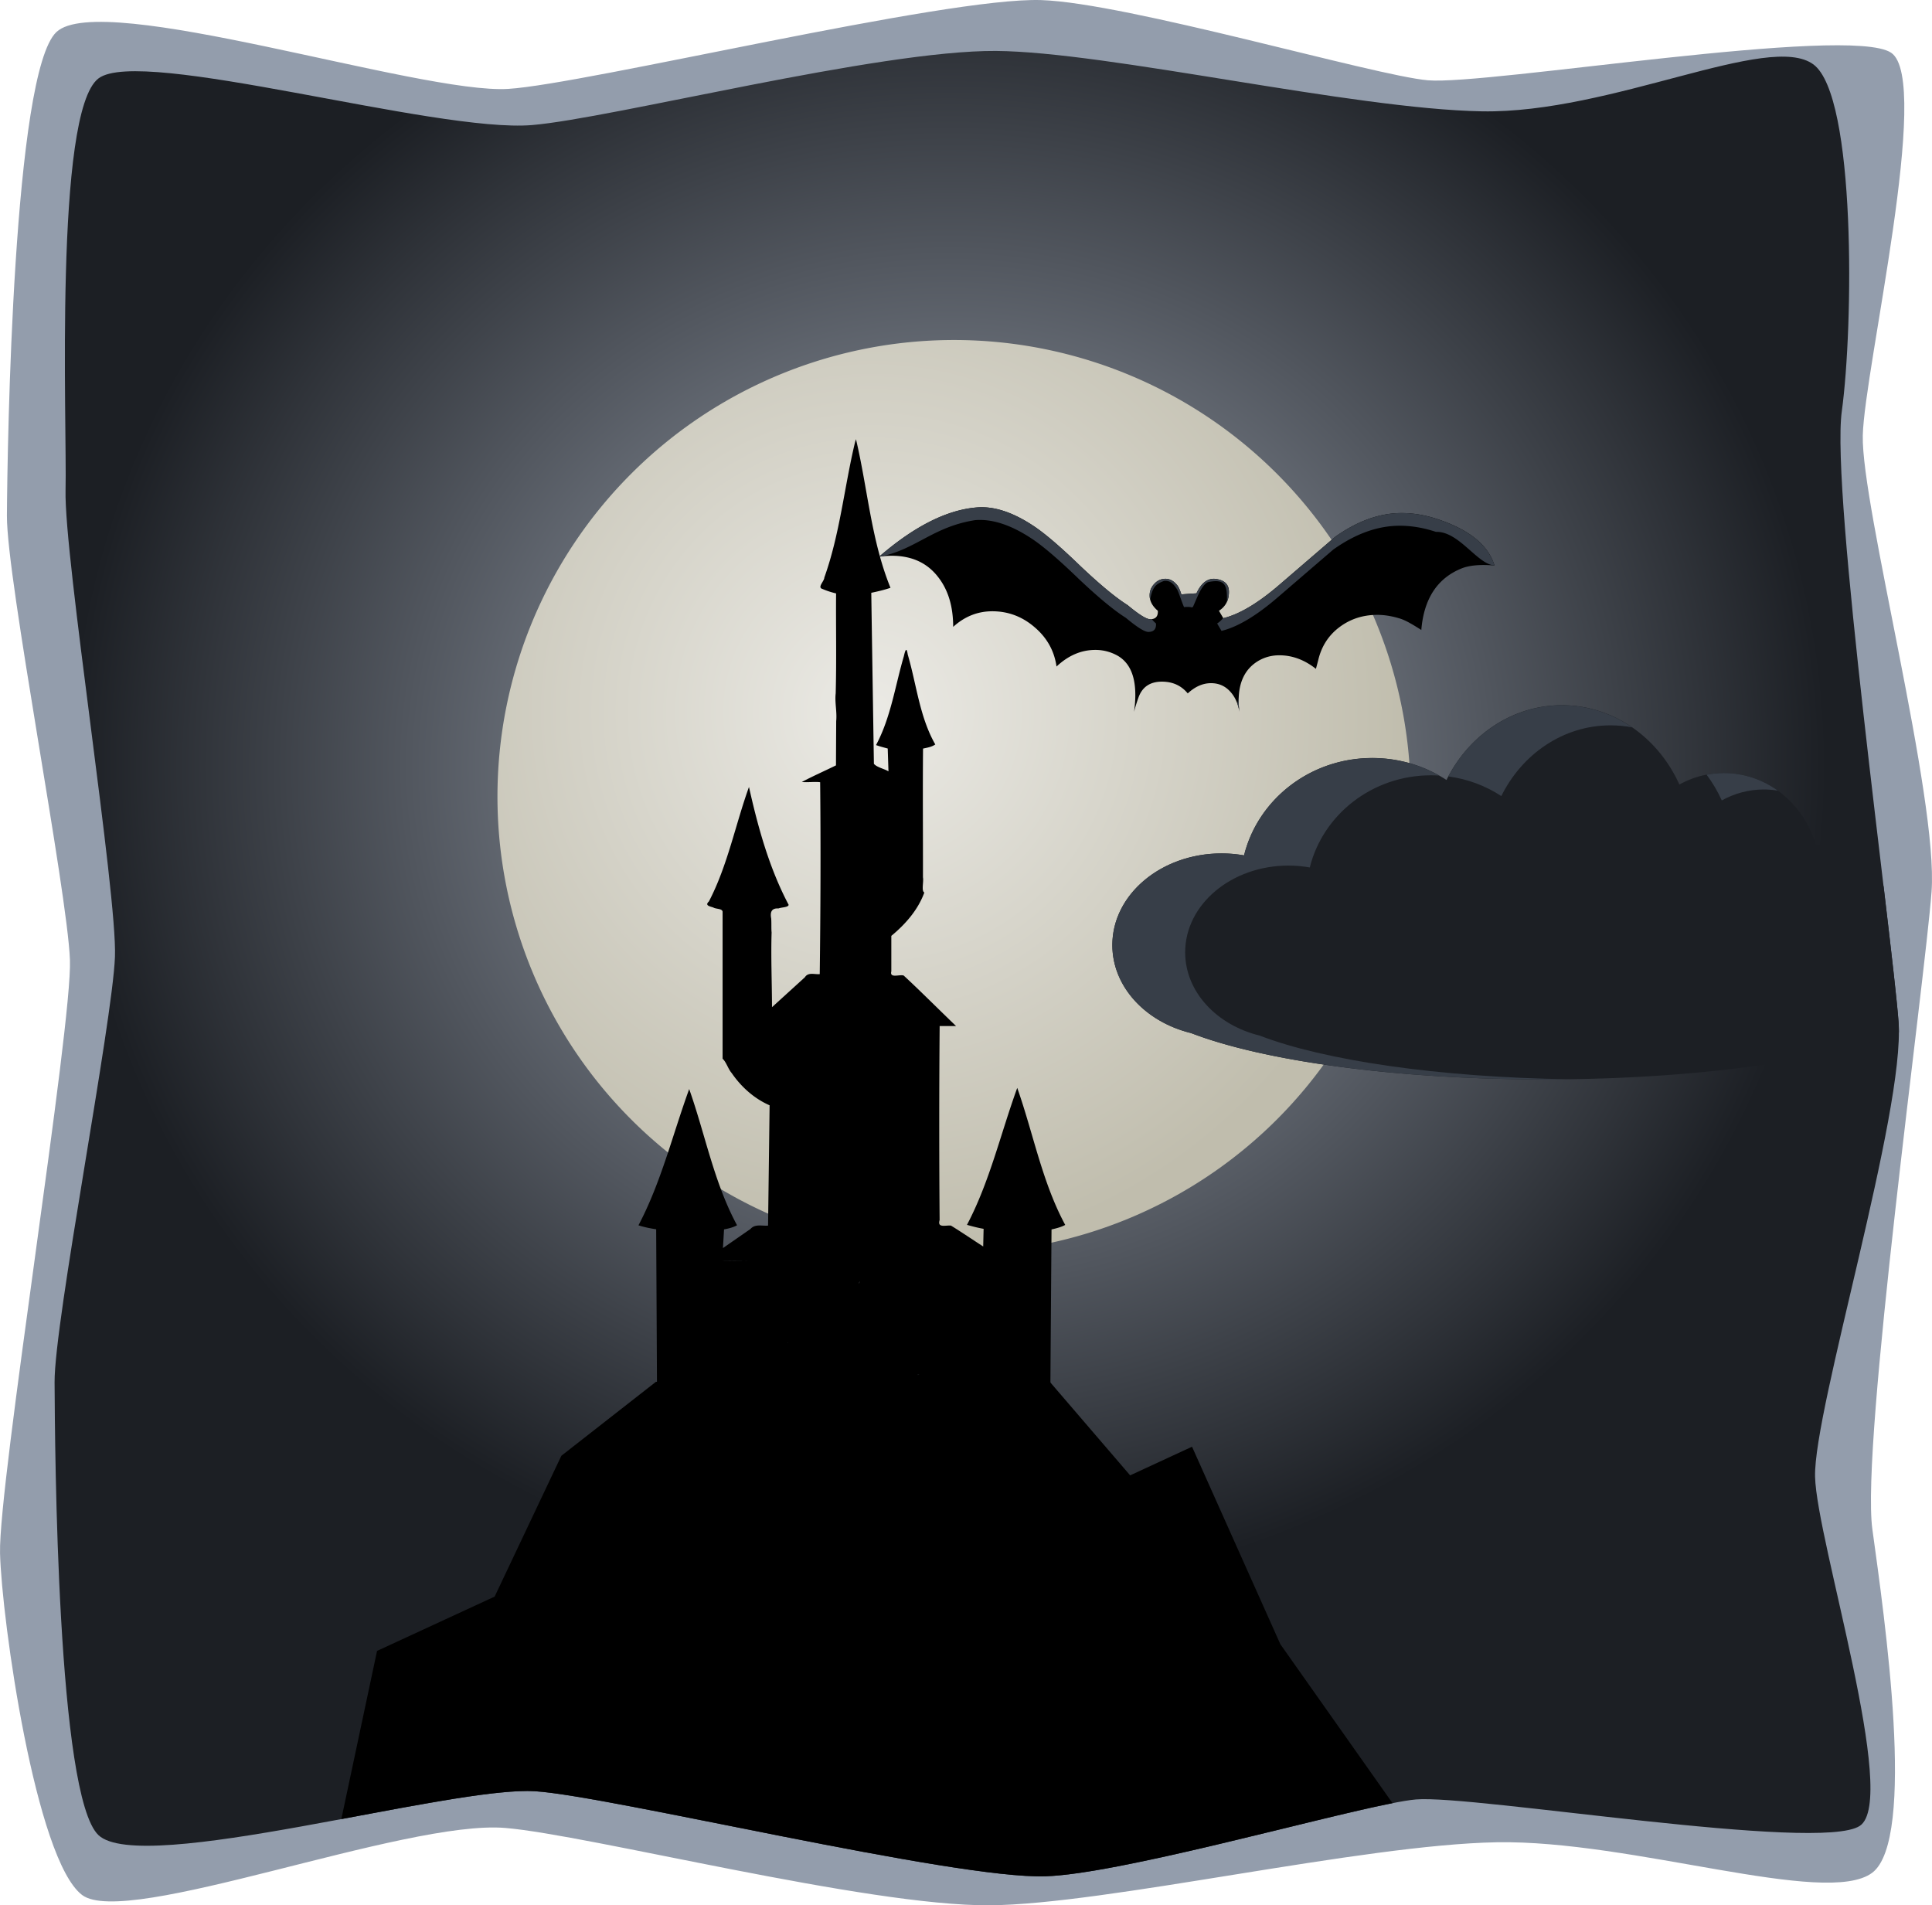 <svg xmlns="http://www.w3.org/2000/svg" viewBox="0 0 625.15 616.5" version="1.0"><defs><radialGradient id="b" gradientUnits="userSpaceOnUse" cy="189.47" cx="71.264" gradientTransform="matrix(1.179 0 0 1.202 -12.731 -38.331)" r="249.14"><stop offset="0" stop-color="#ebeae5"/><stop offset="1" stop-color="#c0bdad"/></radialGradient><radialGradient id="a" gradientUnits="userSpaceOnUse" cy="337.32" cx="415.85" gradientTransform="matrix(0 .403 -.426 0 450.65 80.301)" r="667.15"><stop offset="0" stop-color="#a8b0bd"/><stop offset="1" stop-color="#1c1f24"/></radialGradient></defs><path d="M26.563 613.16c14.332 10.86 104.4-24.44 136.98-21.69 27.08 2.28 116.92 25.3 156.66 25.02 37.54-.26 120.31-19.61 164.08-20.39 43.78-.78 106.56 21.05 121.5 9.88 14.4-10.76 3.99-82.67.07-111.17-3.78-27.41 16.95-177.04 19.15-206.25 2.28-30.21-22.79-124.99-22.25-147.66.51-21.51 22.47-114.97 9.17-123.84-13.61-9.08-130.6 10.561-149.88 8.921-17.09-1.454-97.46-25.062-125.15-25.955-31.01-1-147.23 27.165-172.43 28.736-28.58 1.781-131.64-32.156-146.21-18.392C4.26 23.601 2.364 144.19 2.239 166.89c-.112 20.48 19.543 121.37 20.393 143.69C23.441 331.79-.547 480.01.013 502.59c.532 21.47 11.509 99.17 26.553 110.57z" fill="#939dac"/><path d="M31.875 25.366c13.732-10.408 109.12 17.726 140.32 15.097 25.95-2.185 112.02-24.243 150.1-23.978 35.97.25 115.26 18.79 157.21 19.538 41.94.748 92.99-25.856 107.31-15.151 13.79 10.312 12.91 84.898 9.15 112.2-3.61 26.26 16.25 169.62 18.36 197.6 2.18 28.94-27.53 125.44-27.01 147.15.49 20.61 27.22 104.48 14.48 112.97-13.04 8.7-125.13-10.12-143.61-8.55-16.37 1.4-93.37 24.01-119.9 24.87-29.71.96-141.06-26.03-165.2-27.53-27.38-1.71-127.26 27.4-141.22 14.21-13.405-12.68-14.085-124.8-14.204-146.55-.108-19.62 18.723-116.29 19.538-137.66.774-20.32-16.522-129.36-15.986-150.99.51-20.57-3.756-122.3 10.657-133.22z" fill="url(#a)"/><path d="M364.85 235.61a249.14 249.14 0 11-498.28 0 249.14 249.14 0 11498.28 0z" transform="translate(240.09 118.04) scale(.593)" fill="url(#b)"/><path d="M505.38 228.18c-16.17 0-30.23 9.82-37.33 24.2-6.84-4.49-15.12-7.12-24.02-7.12-20.13 0-37.01 13.45-41.48 31.51a42.28 42.28 0 00-7.27-.63c-19.51 0-35.35 13.28-35.35 29.65 0 13.49 10.76 24.88 25.46 28.47 23.31 8.98 65.79 15 114.3 15 48.82 0 91.54-6.09 114.75-15.17 0-1.22-.03-2.38-.11-3.43-.57-7.58-2.48-23.95-4.84-43.86-4.89-6.21-12.65-11.08-21.96-13.61-4.06-13.37-15.84-23.07-29.74-23.07-5.19 0-10.07 1.35-14.38 3.73-6.84-15.19-21.31-25.67-38.03-25.67z" fill="#1c1f24"/><g fill-rule="evenodd"><path d="M276.674 143.075c-3.495 14.566-4.884 29.67-9.94 43.799-.012 1.199-2.368 3.175-.629 3.685 1.424.623 2.938 1.092 4.433 1.454-.083 10.771.166 21.56-.125 32.325-.344 2.985.463 5.91.16 9.014-.023 4.766-.053 9.53-.07 14.296-3.674 1.816-7.442 3.454-11.056 5.383 1.946.178 4.142-.155 5.934.07.22 20.7.13 41.393-.13 62.092-1.668.16-3.727-.724-4.807 1.015a17274.68 17274.68 0 01-10.64 9.685c-.025-8.07-.375-16.2-.131-24.182-.143-1.354-.012-2.962-.13-4.493-.387-2.047.064-3.418 2.373-3.276.967-.397 3.234-.326 3.264-1.192-6.285-11.881-9.899-25.038-12.83-38.111-4.427 12.296-6.908 25.423-12.961 37.036-1.46 1.348.35 1.579 1.424 1.965.92.552 2.819.285 3.003 1.335v47.588c1.246 1.169 1.745 3.264 2.95 4.653 3.073 4.474 7.257 8.236 12.26 10.426l-.499 38.924c-1.952.172-4.201-.623-5.673 1.074-2.973 2.065-5.952 4.13-8.925 6.196.118-2.018.243-4.03.356-6.048 1.448-.273 2.902-.605 4.207-1.335-7.447-13.75-10.29-29.393-15.486-44.063-5.36 14.73-9.084 30.189-16.412 44.081 1.864.605 3.812.997 5.73 1.282.1 19.103.2 38.206.297 57.302 6.197 2.695 13.335 1.668 19.711.262 2.184-.392 4.778.047 7.199-.084 3.02.018 6.047.042 9.068.066-.333 1.454 1.145 4.682-1.407 3.946l-8.664-.018v7.015c25.239-.042 50.478-.09 75.723-.13.024-2.25.1-4.5.124-6.754l-9.863-.018c.487-1.317-.937-4.593.962-4.457 4.516.119 9.08-.047 13.56.244 6.646 2.534 14.23 1.946 20.806-.534.13-18.925.273-37.856.41-56.787 1.5-.344 3.05-.712 4.432-1.46-7.471-13.845-10.32-29.583-15.524-44.341-5.37 14.782-8.913 30.366-16.266 44.318 1.78.498 3.549.973 5.382 1.282-.047 1.904-.089 3.81-.13 5.714-3.478-2.237-6.926-4.593-10.421-6.753-1.62-.202-4.522.89-3.685-1.78a3885.45 3885.45 0 01.012-62.792h5.305c-5.662-5.418-11.24-11.056-16.937-16.338-1.335-.45-4.61 1.003-4.006-1.353V302.82c4.564-3.774 8.635-8.403 10.682-14.035-1.026-.468-.16-3.465-.445-4.92.024-13.868-.1-27.843.024-41.647 1.37-.297 2.795-.516 3.964-1.335-5.086-8.896-6.059-19.4-8.92-29.12-.38-2.67-.842-1.24-1.251.575-2.831 9.626-4.202 19.798-9.003 28.747 1.234.445 2.534.777 3.786 1.115.077 2.457.16 4.92.238 7.377-1.472-.873-3.692-1.258-4.712-2.427-.285-18.444-.576-36.895-.849-55.339 2.107-.439 4.172-.92 6.213-1.614-6.243-15.34-7.382-32.075-11.168-48.087-.095.322-.196.643-.297.965zM233.58 408.087c3.127-.142 6.498-.047 9.714-.095-3.24.03-6.474.06-9.714.095zm44.341 7.228c-.148-.225.766-1.359 0 0zM255.055 434.4c-.095.077-.688-.077 0 0zm42.449 10.403c-.778.184-.95-.053 0 0z"/><path d="M212.241 447.115l-30.599 23.928-21.586 45.564-38.054 17.578-11.554 54.412c25.881-4.83 50.915-9.744 62.644-9.014 24.142 1.507 135.494 28.48 165.201 27.524 23.578-.76 86.963-18.7 112.291-23.667l-36.295-51.433-28.574-63.896-20.028 9.27-25.91-30.17-127.53-.096z"/></g><path d="M505.38 228.2c-15.74 0-29.46 9.29-36.74 23.03 6.3.83 12.13 3.06 17.15 6.35 6.73-13.6 20.04-22.88 35.34-22.88 2.38 0 4.71.22 6.98.65-6.57-4.52-14.37-7.15-22.73-7.15zm-61.35 17.08c-20.14 0-37.02 13.44-41.49 31.5-2.35-.41-4.78-.64-7.27-.64-19.51 0-35.34 13.3-35.34 29.67 0 13.49 10.76 24.88 25.46 28.47 23.31 8.98 65.79 14.99 114.3 14.99 2.72 0 5.42-.03 8.1-.06-42.57-.62-79.43-6.13-100.2-14.13-13.91-3.4-24.1-14.18-24.1-26.94 0-15.5 14.98-28.07 33.45-28.07 2.35 0 4.66.22 6.88.61 4.24-17.09 20.2-29.82 39.25-29.82.88 0 1.76.04 2.63.09-6.35-3.61-13.77-5.67-21.67-5.67zm113.75 4.85c-1.91 0-3.76.19-5.57.54 1.92 2.55 3.57 5.34 4.92 8.32 4.07-2.25 8.69-3.54 13.59-3.54 1.54 0 3.06.13 4.53.37-4.98-3.59-11-5.69-17.47-5.69z" fill="#373e48"/><path d="M316.122 164.186c5.464-.444 11.506 1.514 18.127 5.875 3.643 2.373 8.722 6.705 15.232 12.995 6.402 6.07 11.534 10.319 15.397 12.75 3.643 3.033 6.07 4.552 7.286 4.552 1.763 0 2.593-.913 2.481-2.73-1.763-1.494-2.647-3.15-2.647-4.967 0-1.435.494-2.676 1.49-3.726.991-1.103 2.207-1.655 3.642-1.655 1.378 0 2.619.66 3.722 1.987.498.606.967 1.627 1.41 3.062 2.868-.22 4.499-.332 4.884-.332 1.432-3.145 3.311-4.717 5.627-4.717.444 0 .995.083 1.655.249 2.153.552 3.228 1.875 3.228 3.97 0 2.706-1.075 4.747-3.228 6.129l1.407 2.398c5.244-1.27 11.368-4.938 18.376-11.008l17.8-15.314c7.227-5.133 14.401-7.697 21.521-7.697 3.805 0 7.697.66 11.671 1.984 10.265 3.423 16.39 8.418 18.377 14.982-4.639-.386-8.224-.054-10.763.996-7.78 3.199-12.086 9.82-12.912 19.866-1.933-1.216-3.12-1.934-3.56-2.154-1.323-.771-2.564-1.323-3.726-1.655-2.427-.718-4.746-1.075-6.954-1.075-4.634 0-8.717 1.324-12.248 3.97-3.53 2.652-5.821 6.212-6.87 10.68-.167.665-.416 1.602-.748 2.814-3.696-2.925-7.642-4.386-11.833-4.386-2.54 0-4.858.635-6.954 1.905-4.14 2.539-6.21 6.788-6.21 12.746 0 1.215.082 2.427.248 3.643-.44-2.648-1.407-4.801-2.896-6.456-1.656-1.876-3.75-2.814-6.29-2.818-2.651.004-5.162 1.108-7.535 3.315-2.095-2.539-4.883-3.808-8.36-3.808-3.863 0-6.398 1.738-7.614 5.215a54.93 54.93 0 00-1.406 4.552c.273-1.934.414-3.751.414-5.465 0-6.568-2.099-10.9-6.294-12.995a14.59 14.59 0 00-6.622-1.572c-4.58 0-8.77 1.792-12.58 5.381-.718-5.078-3.09-9.327-7.12-12.75-3.97-3.419-8.526-5.133-13.658-5.133-4.743 0-8.967 1.685-12.663 5.05 0-6.622-1.627-12-4.884-16.14-3.53-4.58-8.526-6.871-14.982-6.871-1.324 0-2.706.112-4.141.332 11.422-9.88 21.99-15.202 31.703-15.974"/><path d="M317.16 164.132c-.345.012-.698.025-1.038.054-9.713.772-20.277 6.095-31.699 15.974 11.763-2.145 17.306-9.709 31.118-11.862 5.46-.444 11.502 1.514 18.123 5.87 3.643 2.374 8.726 6.701 15.236 12.991 6.402 6.07 11.53 10.32 15.393 12.746 3.639 3.038 6.07 4.564 7.286 4.564 1.763 0 2.585-.912 2.477-2.734a8.918 8.918 0 01-1.348-1.415c-.17.025-.353.042-.548.042-1.212 0-3.643-1.519-7.286-4.552-3.863-2.427-8.987-6.688-15.389-12.758-6.514-6.29-11.593-10.618-15.236-12.991-6.207-4.087-11.9-6.058-17.09-5.93zm136.376 1.867c-7.12 0-14.294 2.572-21.525 7.705l-17.8 15.31c-7.008 6.07-13.132 9.742-18.372 11.008l-.054-.087a7.135 7.135 0 01-1.946 1.8l1.415 2.398c5.244-1.27 11.364-4.937 18.372-11.007l17.804-15.314c7.227-5.133 14.389-7.701 21.509-7.701 3.809 0 7.709.66 11.684 1.983 7.505-.224 13.306 10.456 18.957 10.879-1.988-6.568-8.112-11.555-18.377-14.974-3.97-1.324-7.858-2-11.667-2zm-76.41 21.28c-1.435 0-2.647.557-3.643 1.66-.991 1.046-1.49 2.287-1.49 3.718 0 .46.055.913.167 1.348.784-4.323 2.02-5.07 4.49-6.04 1.895-.208 3.032.867 4.136 2.605.494.61 1.697 4.53 2.344 5.863 2.871-.22 2.311.402 2.904-.116 1.436-3.146 2.714-6.921 4.797-7.938 5.568-1.211 6.344.884 6.174 6.382.44-.955.647-2.033.647-3.257 0-2.096-1.075-3.428-3.228-3.98-.664-.165-1.203-.244-1.647-.244-2.315 0-4.19 1.572-5.626 4.717-.386 0-2.021.104-4.888.324-.444-1.436-.917-2.452-1.415-3.058-1.104-1.324-2.34-1.983-3.722-1.983zm82.787 16.477c-.004.029-.02.054-.025.079.005.004.009 0 .013 0 .004-.025.012-.05.012-.08zm-59.083 21.903a16.794 16.794 0 00-.415 2.137c.27.788.486 1.626.635 2.53a26.926 26.926 0 01-.245-3.646c0-.345.009-.69.025-1.021z" fill="#373e48"/></svg>
